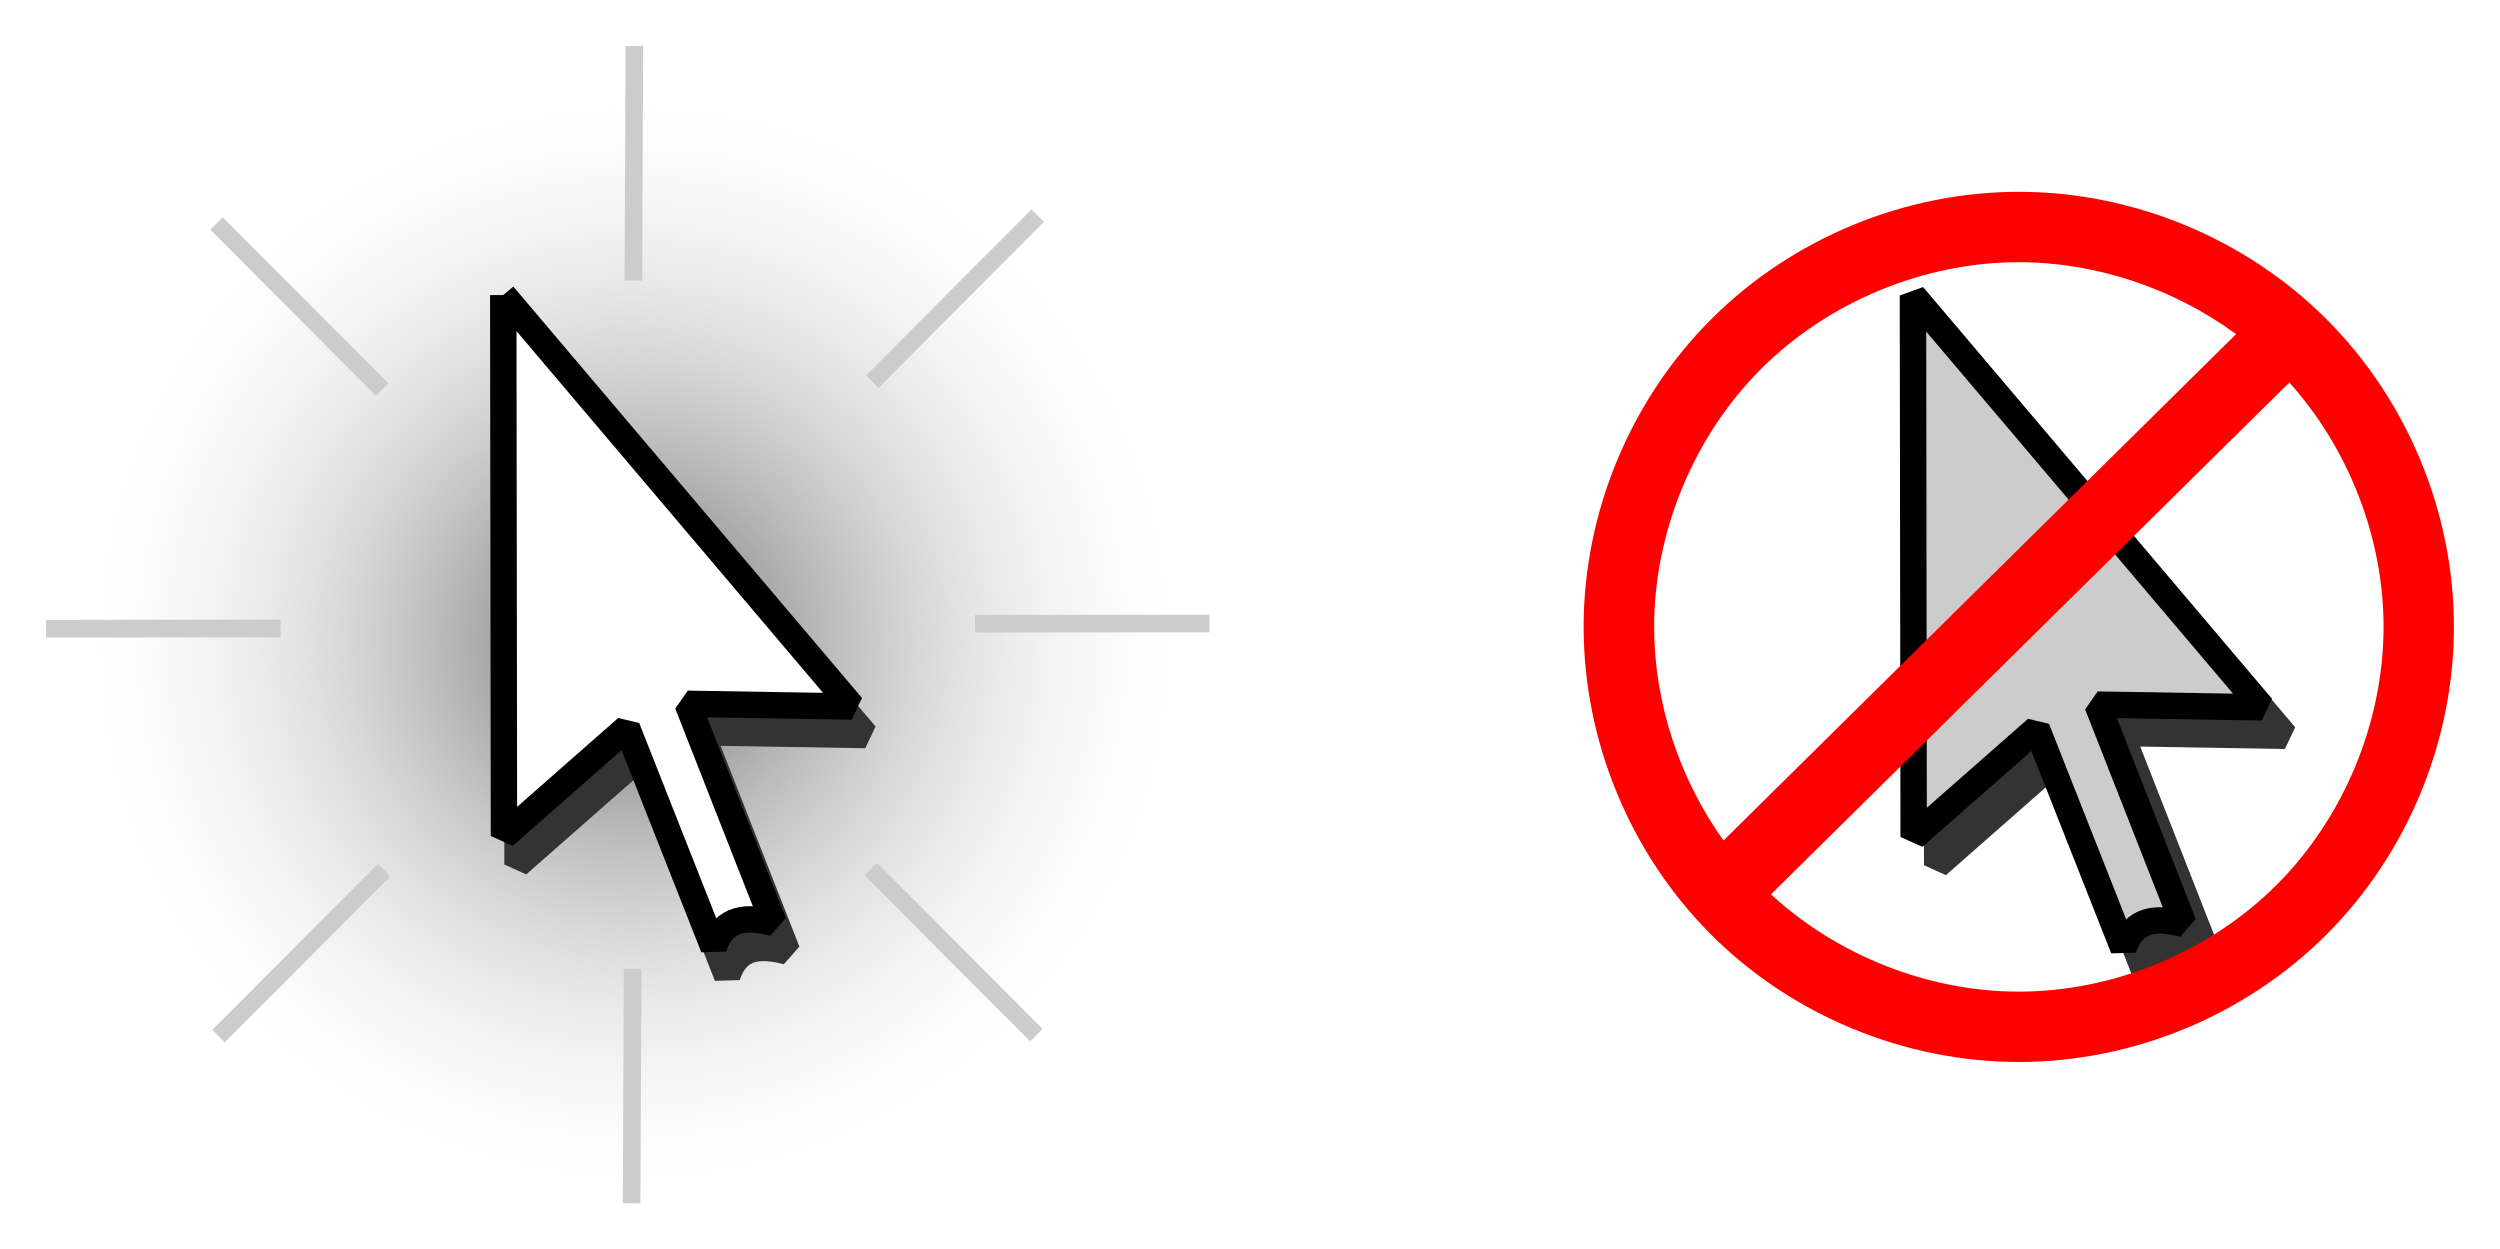 <?xml version="1.0" encoding="UTF-8" standalone="no"?>
<!-- Created with Inkscape (http://www.inkscape.org/) -->

<svg
   xmlns:dc="http://purl.org/dc/elements/1.1/"
   xmlns:cc="http://creativecommons.org/ns#"
   xmlns:rdf="http://www.w3.org/1999/02/22-rdf-syntax-ns#"
   xmlns:svg="http://www.w3.org/2000/svg"
   xmlns="http://www.w3.org/2000/svg"
   xmlns:xlink="http://www.w3.org/1999/xlink"
   version="1.1"
   width="542.911"
   height="271.327"
   id="svg2">
  <defs
     id="defs4">
    <linearGradient
       id="linearGradient3755">
      <stop
         id="stop3757"
         style="stop-color:#767676;stop-opacity:0.313"
         offset="0" />
      <stop
         id="stop3759"
         style="stop-color:#000000;stop-opacity:0"
         offset="1" />
    </linearGradient>
    <linearGradient
       id="linearGradient3728">
      <stop
         id="stop3730"
         style="stop-color:#000000;stop-opacity:1"
         offset="0" />
      <stop
         id="stop3732"
         style="stop-color:#ffffff;stop-opacity:1"
         offset="1" />
    </linearGradient>
    <linearGradient
       id="linearGradient3744">
      <stop
         id="stop3746"
         style="stop-color:#ff0000;stop-opacity:1"
         offset="0" />
      <stop
         id="stop3752"
         style="stop-color:#ff0000;stop-opacity:0.887"
         offset="0.649" />
      <stop
         id="stop3748"
         style="stop-color:#ff7e7e;stop-opacity:0.608"
         offset="1" />
    </linearGradient>
    <linearGradient
       id="linearGradient3734">
      <stop
         id="stop3736"
         style="stop-color:#fff2f2;stop-opacity:1"
         offset="0" />
      <stop
         id="stop3742"
         style="stop-color:#ffbdbd;stop-opacity:1"
         offset="0.811" />
      <stop
         id="stop3738"
         style="stop-color:#ff0000;stop-opacity:1"
         offset="1" />
    </linearGradient>
    <filter
       x="-0.25"
       y="-0.25"
       width="1.5"
       height="1.5"
       color-interpolation-filters="sRGB"
       id="filter3617">
      <feGaussianBlur
         result="blur"
         stdDeviation="10,000000"
         in="SourceAlpha"
         id="feGaussianBlur3619" />
      <feColorMatrix
         values="1 0 0 0 0 0 1 0 0 0 0 0 1 0 0 0 0 0 0,500000 0 "
         type="matrix"
         result="bluralpha"
         id="feColorMatrix3621" />
      <feOffset
         result="offsetBlur"
         dy="10,000000"
         dx="10,000000"
         in="bluralpha"
         id="feOffset3623" />
      <feMerge
         id="feMerge3625">
        <feMergeNode
           in="offsetBlur"
           id="feMergeNode3627" />
        <feMergeNode
           in="SourceGraphic"
           id="feMergeNode3629" />
      </feMerge>
    </filter>
    <filter
       x="-0.25"
       y="-0.25"
       width="1.5"
       height="1.5"
       color-interpolation-filters="sRGB"
       id="filter3604">
      <feGaussianBlur
         result="blur"
         stdDeviation="10,000000"
         in="SourceAlpha"
         id="feGaussianBlur3606" />
      <feColorMatrix
         values="1 0 0 0 0 0 1 0 0 0 0 0 1 0 0 0 0 0 0,500000 0 "
         type="matrix"
         result="bluralpha"
         id="feColorMatrix3608" />
      <feOffset
         result="offsetBlur"
         dy="10,000000"
         dx="10,000000"
         in="bluralpha"
         id="feOffset3610" />
      <feMerge
         id="feMerge3612">
        <feMergeNode
           in="offsetBlur"
           id="feMergeNode3614" />
        <feMergeNode
           in="SourceGraphic"
           id="feMergeNode3616" />
      </feMerge>
    </filter>
    <filter
       x="-0.25"
       y="-0.25"
       width="1.5"
       height="1.5"
       color-interpolation-filters="sRGB"
       id="filter3965">
      <feGaussianBlur
         result="blur"
         stdDeviation="10,000000"
         in="SourceAlpha"
         id="feGaussianBlur3967" />
      <feColorMatrix
         values="1 0 0 0 0 0 1 0 0 0 0 0 1 0 0 0 0 0 0,500000 0 "
         type="matrix"
         result="bluralpha"
         id="feColorMatrix3969" />
      <feOffset
         result="offsetBlur"
         dy="10,000000"
         dx="10,000000"
         in="bluralpha"
         id="feOffset3971" />
      <feMerge
         id="feMerge3973">
        <feMergeNode
           in="offsetBlur"
           id="feMergeNode3975" />
        <feMergeNode
           in="SourceGraphic"
           id="feMergeNode3977" />
      </feMerge>
    </filter>
    <radialGradient
       cx="1497.143"
       cy="532.362"
       r="307.857"
       fx="1497.143"
       fy="532.362"
       id="radialGradient4568-6"
       xlink:href="#linearGradient4560-2"
       gradientUnits="userSpaceOnUse" />
    <linearGradient
       id="linearGradient4560-2">
      <stop
         id="stop4562-4"
         style="stop-color:#686868;stop-opacity:1"
         offset="0" />
      <stop
         id="stop4564-5"
         style="stop-color:#e6e6e6;stop-opacity:0"
         offset="1" />
    </linearGradient>
    <filter
       x="-0.25"
       y="-0.25"
       width="1.5"
       height="1.5"
       color-interpolation-filters="sRGB"
       id="filter3965-8">
      <feGaussianBlur
         result="blur"
         stdDeviation="10,000000"
         in="SourceAlpha"
         id="feGaussianBlur3967-8" />
      <feColorMatrix
         values="1 0 0 0 0 0 1 0 0 0 0 0 1 0 0 0 0 0 0,500000 0 "
         type="matrix"
         result="bluralpha"
         id="feColorMatrix3969-1" />
      <feOffset
         result="offsetBlur"
         dy="10,000000"
         dx="10,000000"
         in="bluralpha"
         id="feOffset3971-2" />
      <feMerge
         id="feMerge3973-1">
        <feMergeNode
           in="offsetBlur"
           id="feMergeNode3975-4" />
        <feMergeNode
           in="SourceGraphic"
           id="feMergeNode3977-9" />
      </feMerge>
    </filter>
    <radialGradient
       cx="1497.143"
       cy="532.362"
       r="307.857"
       fx="1497.143"
       fy="532.362"
       id="radialGradient4596"
       xlink:href="#linearGradient4560-2"
       gradientUnits="userSpaceOnUse" />
    <filter
       x="-0.25"
       y="-0.25"
       width="1.5"
       height="1.5"
       color-interpolation-filters="sRGB"
       id="filter4635">
      <feGaussianBlur
         result="blur"
         stdDeviation="10,000000"
         in="SourceAlpha"
         id="feGaussianBlur4637" />
      <feColorMatrix
         values="1 0 0 0 0 0 1 0 0 0 0 0 1 0 0 0 0 0 0,500000 0 "
         type="matrix"
         result="bluralpha"
         id="feColorMatrix4639" />
      <feOffset
         result="offsetBlur"
         dy="10,000000"
         dx="10,000000"
         in="bluralpha"
         id="feOffset4641" />
      <feMerge
         id="feMerge4643">
        <feMergeNode
           in="offsetBlur"
           id="feMergeNode4645" />
        <feMergeNode
           in="SourceGraphic"
           id="feMergeNode4647" />
      </feMerge>
    </filter>
    <radialGradient
       cx="1497.143"
       cy="532.362"
       r="307.857"
       fx="1497.143"
       fy="532.362"
       id="radialGradient3837"
       xlink:href="#linearGradient4560-2"
       gradientUnits="userSpaceOnUse" />
    <radialGradient
       cx="1497.143"
       cy="532.362"
       r="307.857"
       fx="1497.143"
       fy="532.362"
       id="radialGradient3825"
       xlink:href="#linearGradient4560-2"
       gradientUnits="userSpaceOnUse"
       gradientTransform="matrix(0.382,0,0,0.382,-434.567,-63.952)" />
    <filter
       x="-0.172"
       y="-0.092"
       width="1.345"
       height="1.184"
       color-interpolation-filters="sRGB"
       id="filter3900">
      <feGaussianBlur
         stdDeviation="14.227"
         id="feGaussianBlur3902" />
    </filter>
    <filter
       x="-0.172"
       y="-0.092"
       width="1.345"
       height="1.184"
       color-interpolation-filters="sRGB"
       id="filter3904">
      <feGaussianBlur
         stdDeviation="14.227"
         id="feGaussianBlur3906" />
    </filter>
  </defs>
  <g
     id="g3920">
    <g
       id="g3071">
      <g
         id="g3908">
        <path
           d="m 253.674,139.6 a 115.799,115.799 0 0 1 -231.599,0 115.799,115.799 0 1 1 231.599,0 z"
           id="path4558-8"
           style="fill:url(#radialGradient3825);fill-opacity:1;stroke:none" />
        <path
           d="m 1462.261,275.319 0.395,307.496 69.918,-61.461 49.259,124.833 c 5.853,-17.678 19.157,-17.724 34.077,-13.95 l -48.875,-124.572 93.438,1.549 -198.212,-233.895 z"
           transform="matrix(0.382,0,0,0.382,-446.345,-34.897)"
           id="path3830"
           style="fill:#333333;fill-opacity:1;stroke:#333333;stroke-width:15;stroke-linecap:butt;stroke-linejoin:bevel;stroke-miterlimit:4;stroke-opacity:1;stroke-dasharray:none;stroke-dashoffset:0;filter:url(#filter3904)" />
        <path
           d="m 1462.261,275.319 0.395,307.496 69.918,-61.461 49.259,124.833 c 5.853,-17.678 19.157,-17.724 34.077,-13.95 l -48.875,-124.572 93.438,1.549 -198.212,-233.895 z"
           transform="matrix(0.382,0,0,0.382,-449.293,-41.092)"
           id="path3763-2"
           style="fill:#ffffff;fill-opacity:1;stroke:#000000;stroke-width:15;stroke-linecap:butt;stroke-linejoin:bevel;stroke-miterlimit:4;stroke-opacity:1;stroke-dasharray:none;stroke-dashoffset:0" />
        <path
           d="m 137.761,10.004 -0.215,50.925 0.215,-50.925 z m 87.607,36.826 -35.965,36.061 35.965,-36.061 z M 47.023,48.539 82.988,84.6 47.023,48.539 z m 215.637,86.867 -50.925,0.06 50.925,-0.06 z m -201.729,1.075 -50.925,0.06 50.925,-0.06 z m 128.173,52.263 35.965,36.061 -35.965,-36.061 z m -105.686,0.215 -35.965,36.049 35.965,-36.049 z m 53.972,21.436 -0.227,50.925 0.227,-50.925 z"
           id="path3777-4"
           style="fill:none;stroke:#cccccc;stroke-width:3.824;stroke-linecap:round;stroke-linejoin:miter;stroke-miterlimit:4;stroke-opacity:1;stroke-dasharray:none" />
      </g>
      <g
         id="g3066">
        <path
           d="m 1462.261,275.319 0.395,307.496 69.918,-61.461 49.259,124.833 c 5.853,-17.678 19.157,-17.724 34.077,-13.95 l -48.875,-124.572 93.438,1.549 -198.212,-233.895 z"
           transform="matrix(0.382,0,0,0.382,-138.051,-34.735)"
           id="path3830-4"
           style="fill:#333333;fill-opacity:1;stroke:#333333;stroke-width:15;stroke-linecap:butt;stroke-linejoin:bevel;stroke-miterlimit:4;stroke-opacity:1;stroke-dasharray:none;stroke-dashoffset:0;filter:url(#filter3900)" />
        <path
           d="m 415.427,64.178 0.151,117.573 26.733,-23.5 18.835,47.73 c 2.238,-6.759 7.325,-6.777 13.029,-5.334 L 455.488,153.017 491.215,153.609 415.427,64.178 z"
           id="path3594-1-0"
           style="fill:#cccccc;fill-opacity:1;stroke:#000000;stroke-width:5.735;stroke-linecap:butt;stroke-linejoin:bevel;stroke-miterlimit:4;stroke-opacity:1;stroke-dasharray:none;stroke-dashoffset:0" />
        <path
           d="m 438.406,41.656 c -24.84,0 -49.25,10.121 -66.812,27.688 -17.562,17.567 -27.694,41.972 -27.688,66.812 0.007,24.832 10.127,49.256 27.688,66.812 17.561,17.556 41.981,27.656 66.812,27.656 24.832,0 49.252,-10.1 66.812,-27.656 17.561,-17.556 27.681,-41.981 27.688,-66.812 0.007,-24.84 -10.094,-49.246 -27.656,-66.812 -17.562,-17.567 -42.004,-27.688 -66.844,-27.688 z m 0,15.281 c 16.757,0 33.628,5.677 47.188,15.625 l -111.312,109.969 c -9.594,-13.418 -15.058,-29.937 -15.062,-46.375 -0.005,-20.642 8.593,-41.402 23.188,-56 14.594,-14.598 35.358,-23.219 56,-23.219 z m 58.75,26.125 c 12.924,14.376 20.474,33.779 20.469,53.094 -0.005,20.635 -8.626,41.411 -23.219,56 -14.593,14.589 -35.365,23.188 -56,23.188 -19.631,0 -39.372,-7.806 -53.812,-21.125 L 497.156,83.062 z"
           id="path2816-7"
           style="font-size:medium;font-style:normal;font-variant:normal;font-weight:normal;font-stretch:normal;text-indent:0;text-align:start;text-decoration:none;line-height:normal;letter-spacing:normal;word-spacing:normal;text-transform:none;direction:ltr;block-progression:tb;writing-mode:lr-tb;text-anchor:start;baseline-shift:baseline;color:#000000;fill:#ff0000;fill-opacity:1;fill-rule:nonzero;stroke:none;stroke-width:15.294;marker:none;visibility:visible;display:inline;overflow:visible;enable-background:accumulate;font-family:Sans;-inkscape-font-specification:Sans" />
      </g>
    </g>
  </g>
</svg>
